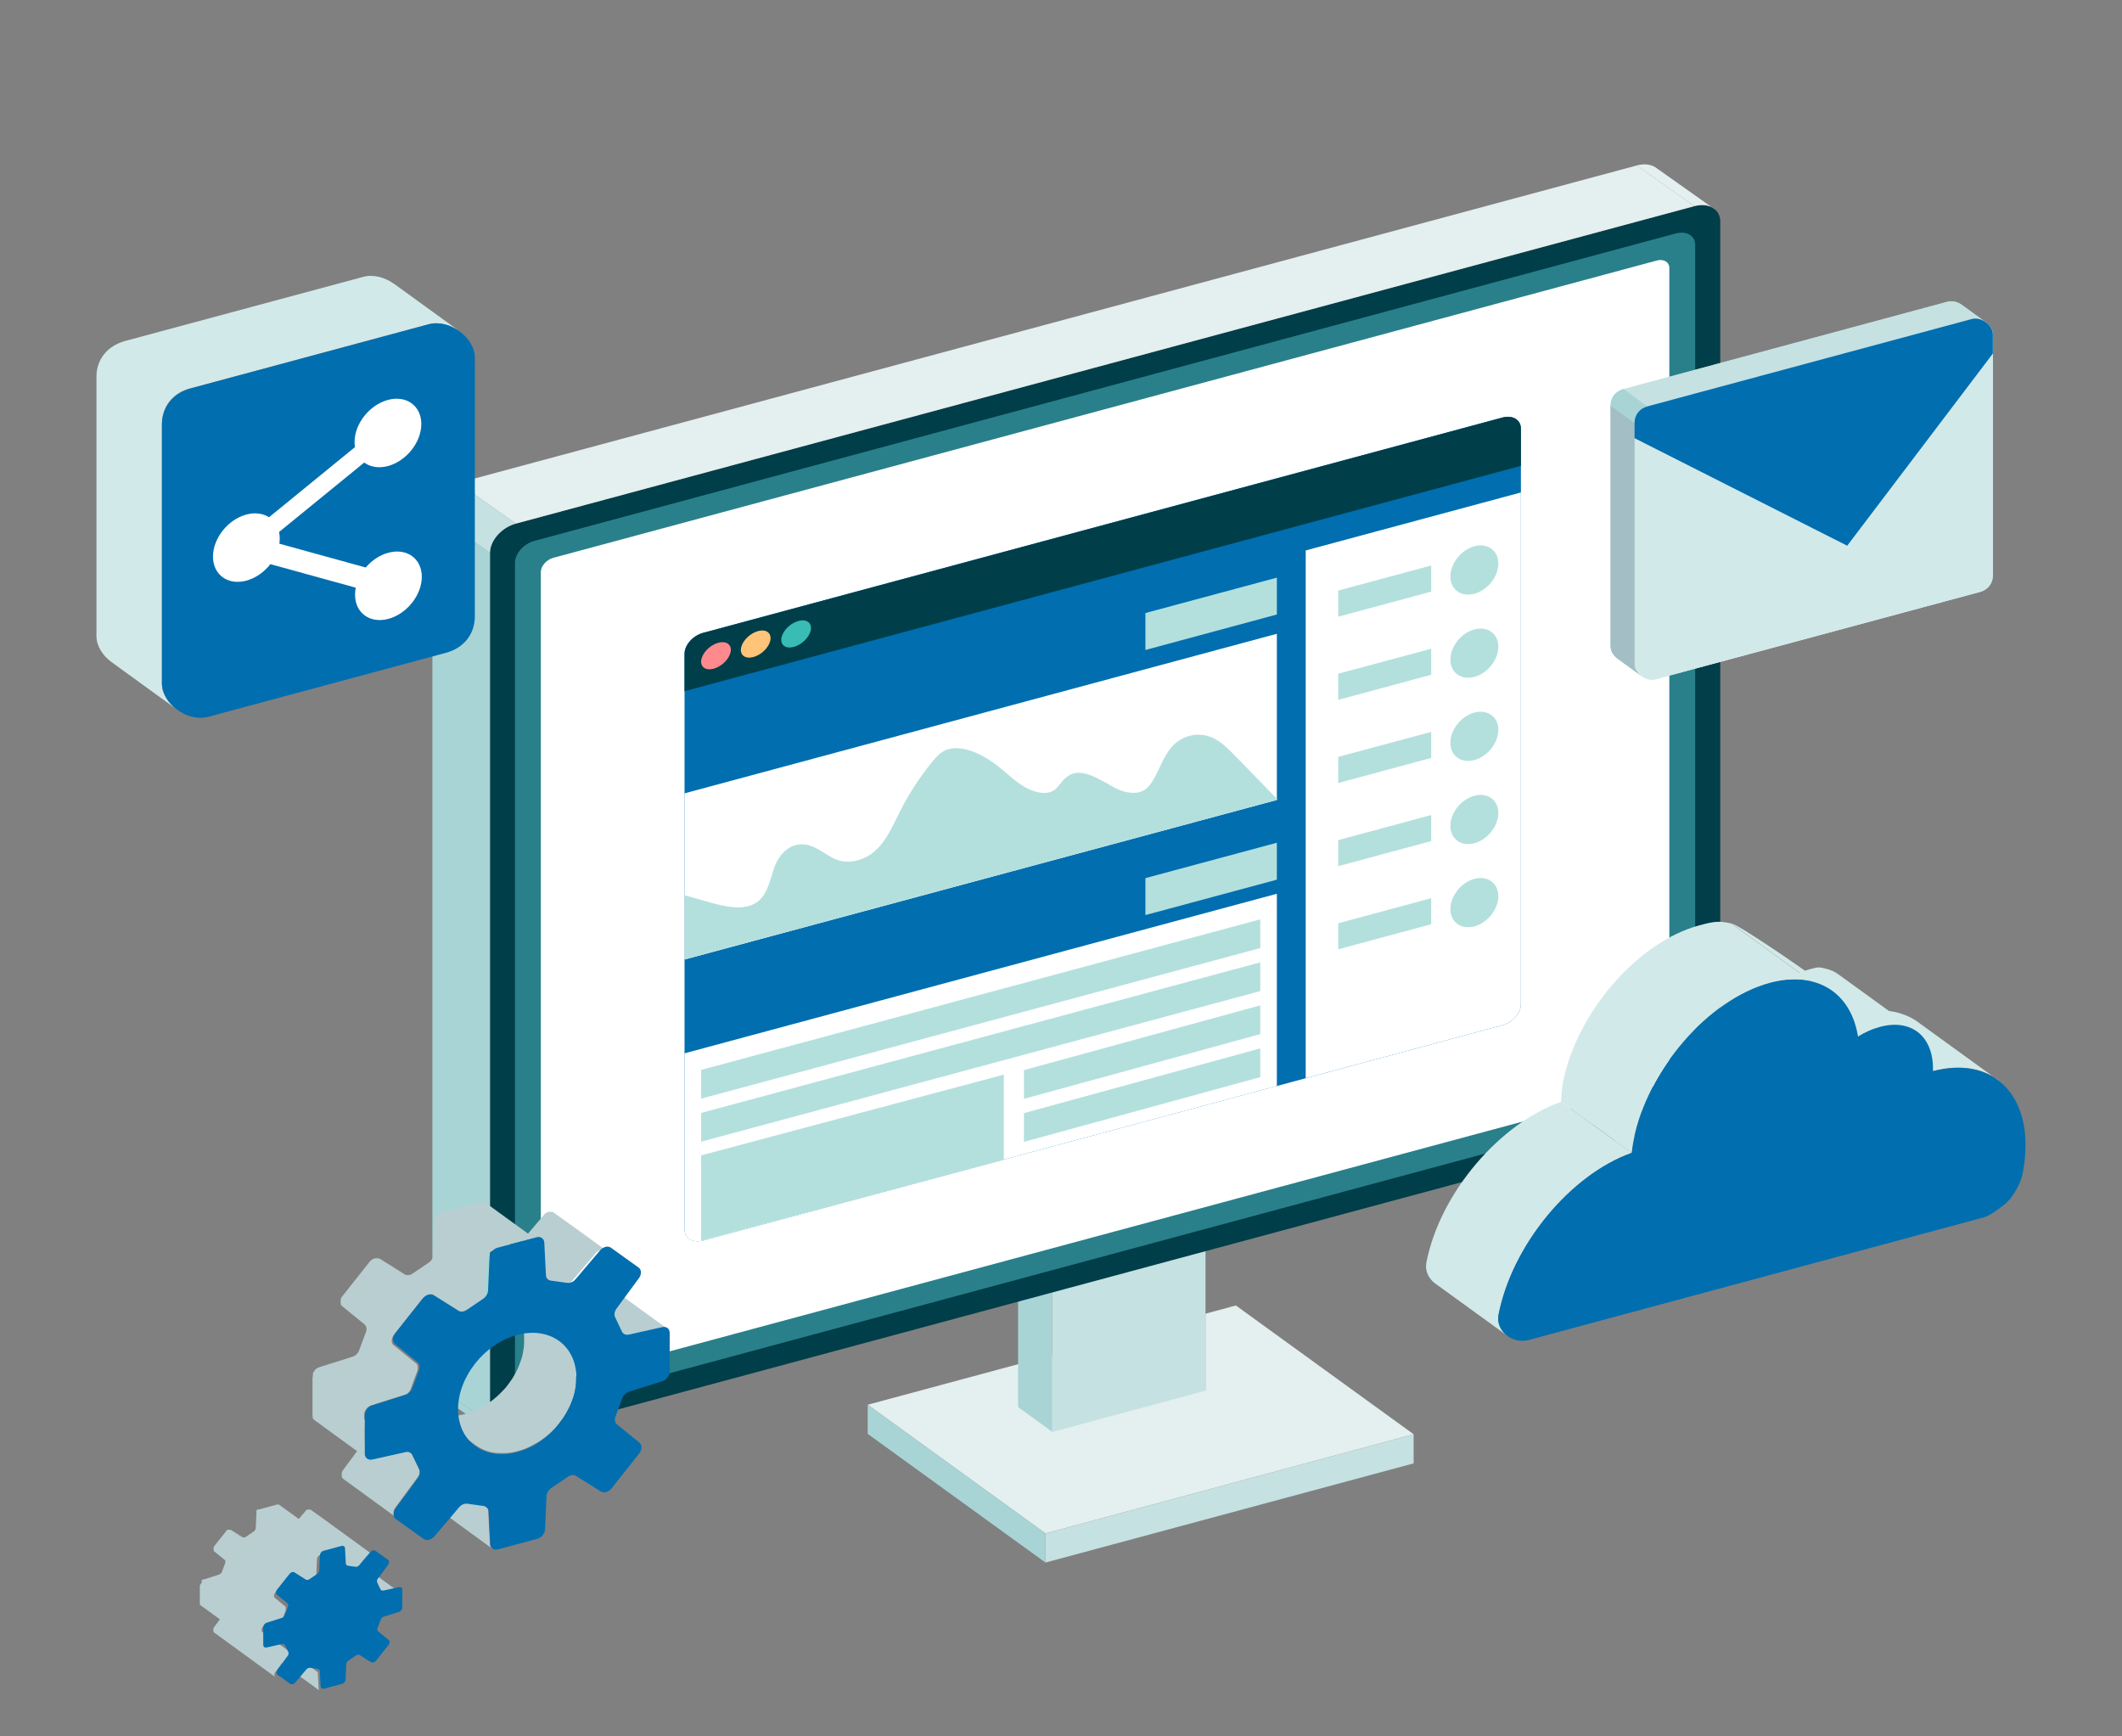 <?xml version="1.0" encoding="UTF-8"?><svg id="_レイヤー_1" xmlns="http://www.w3.org/2000/svg" width="220" height="180" viewBox="0 0 220 180"><rect x="0" y="0" width="220" height="180" fill="#808080" stroke="none"/><defs><style>.cls-1{fill:#003e49;}.cls-2{fill:#29808a;}.cls-3{fill:#ff8a8e;}.cls-4{fill:#d2e9e9;}.cls-5{fill:#a9d4d5;}.cls-6{isolation:isolate;}.cls-7{fill:#fff;}.cls-8{fill:#38bcb5;}.cls-9{fill:#006eaf;}.cls-10{fill:#e4efef;}.cls-11{fill:#a3bec5;}.cls-12{fill:#ffc477;}.cls-13{fill:#c5e1e2;}.cls-14{fill:#b9ced1;}.cls-15{fill:#b3e0dd;}</style></defs><polygon class="cls-10" points="146.56 148.68 128.13 135.33 89.96 145.62 108.39 158.96 146.56 148.68"/><polygon class="cls-5" points="108.39 161.98 89.96 148.64 89.96 145.62 108.39 158.96 108.39 161.98"/><polygon class="cls-13" points="108.39 161.98 146.56 151.7 146.56 148.68 108.39 158.96 108.39 161.98"/><polygon class="cls-5" points="105.55 122.18 105.55 145.86 109.1 148.44 109.1 124.75 105.55 122.18"/><polygon class="cls-8" points="121.42 117.9 121.42 141.59 124.98 144.16 124.98 120.48 121.42 117.9"/><polygon class="cls-10" points="124.98 120.48 121.42 117.9 105.55 122.18 109.1 124.75 124.98 120.48"/><polygon class="cls-13" points="109.1 148.44 124.98 144.16 124.98 120.48 109.1 124.75 109.1 148.44"/><path class="cls-1" d="M53.48,148.96l122.19-32.91c1.48-.4,2.68-1.76,2.68-3.03V22.96c0-1.27-1.2-1.98-2.68-1.59L53.48,54.28c-1.48.4-2.68,1.76-2.68,3.03v90.07c0,1.27,1.2,1.98,2.68,1.59Z"/><path class="cls-2" d="M55.4,146.13l118.34-31.87c1.11-.3,2.01-1.32,2.01-2.27V25.39c0-.96-.9-1.49-2.01-1.19l-118.34,31.87c-1.11.3-2.01,1.32-2.01,2.27v86.59c0,.96.9,1.49,2.01,1.19Z"/><path class="cls-7" d="M57.38,143.33l114.38-30.81c.72-.19,1.31-.86,1.31-1.48V27.78c0-.62-.59-.97-1.31-.77l-114.38,30.81c-.72.19-1.31.86-1.31,1.48v83.27c0,.62.59.97,1.31.77Z"/><polygon class="cls-5" points="50.8 57.31 44.83 53.09 44.83 143.33 50.8 147.55 50.8 57.31"/><path class="cls-13" d="M47.51,50.06c-1.48.4-2.68,1.76-2.68,3.03l5.97,4.22c0-1.27,1.2-2.63,2.68-3.03l-5.97-4.22Z"/><polygon class="cls-10" points="169.7 17.15 47.51 50.06 53.48 54.28 175.66 21.37 169.7 17.15"/><path class="cls-10" d="M177.76,21.67c-.49-.4-1.25-.53-2.1-.3l-5.97-4.22c.83-.22,1.57-.1,2.06.28l6,4.25Z"/><path class="cls-5" d="M50.8,147.55c.05.5.29.9.66,1.17l-.27-.19-5.58-3.78c-.49-.29-.79-.78-.79-1.42l5.98,4.22Z"/><path class="cls-9" d="M72.89,128.6l82.87-22.32c1.06-.29,1.92-1.26,1.92-2.17v-59.69c0-.91-.86-1.42-1.92-1.14l-82.87,22.32c-1.06.29-1.92,1.26-1.92,2.17v59.69c0,.91.86,1.42,1.92,1.14Z"/><polygon class="cls-7" points="132.38 82.93 70.97 99.47 70.97 82.24 132.38 65.7 132.38 82.93"/><polygon class="cls-15" points="132.38 63.7 118.75 67.38 118.75 63.55 132.38 59.88 132.38 63.7"/><polygon class="cls-15" points="132.38 91.19 118.75 94.86 118.75 91.03 132.38 87.36 132.38 91.19"/><path class="cls-7" d="M157.68,51.06v53.05c0,.91-.86,1.88-1.92,2.17l-20.39,5.49v-54.71l22.31-6.01Z"/><path class="cls-1" d="M70.97,67.78c0-.91.86-1.88,1.92-2.17l82.87-22.32c1.06-.29,1.92.22,1.92,1.14v3.86l-86.71,23.36v-3.86Z"/><path class="cls-7" d="M132.38,112.58l-59.49,16.02c-1.06.29-1.92-.22-1.92-1.14v-18.27l61.41-16.54v19.92Z"/><path class="cls-15" d="M152.85,56.63c-1.37.37-2.48,1.77-2.48,3.13,0,1.36,1.12,2.16,2.49,1.79,1.37-.37,2.48-1.77,2.48-3.13,0-1.36-1.12-2.16-2.49-1.79Z"/><polygon class="cls-15" points="148.38 61.33 138.74 63.93 138.74 61.22 148.38 58.62 148.38 61.33"/><path class="cls-15" d="M152.85,65.25c-1.37.37-2.48,1.77-2.48,3.13,0,1.36,1.12,2.16,2.49,1.79,1.37-.37,2.48-1.77,2.48-3.13,0-1.36-1.12-2.16-2.49-1.79Z"/><polygon class="cls-15" points="148.38 69.95 138.74 72.55 138.74 69.84 148.38 67.25 148.38 69.95"/><path class="cls-15" d="M152.85,73.87c-1.37.37-2.48,1.77-2.48,3.13,0,1.36,1.12,2.16,2.49,1.79,1.37-.37,2.48-1.77,2.48-3.13,0-1.36-1.12-2.16-2.49-1.79Z"/><polygon class="cls-15" points="148.38 78.57 138.74 81.17 138.74 78.46 148.38 75.87 148.38 78.57"/><path class="cls-15" d="M152.85,82.49c-1.37.37-2.48,1.77-2.48,3.13,0,1.36,1.12,2.16,2.49,1.79,1.37-.37,2.48-1.77,2.48-3.13,0-1.36-1.12-2.16-2.49-1.79Z"/><polygon class="cls-15" points="148.38 87.19 138.74 89.79 138.74 87.09 148.38 84.49 148.38 87.19"/><path class="cls-15" d="M152.85,91.11c-1.37.37-2.48,1.77-2.48,3.13,0,1.36,1.12,2.16,2.49,1.79,1.37-.37,2.48-1.77,2.48-3.13,0-1.36-1.12-2.16-2.49-1.79Z"/><polygon class="cls-15" points="148.38 95.81 138.74 98.41 138.74 95.71 148.38 93.11 148.38 95.81"/><path class="cls-15" d="M78.18,93.71c1.39-.74,1.61-2.43,2.12-3.85.51-1.41,1.84-2.78,3.68-2.2,1.03.32,1.89,1.18,2.92,1.51.59.19,1.18.18,1.72.08,2.55-.49,3.56-2.86,4.58-4.92.95-1.93,2.12-3.73,3.48-5.4.39-.47.81-.94,1.42-1.19,1.61-.64,3.91.49,5.55,1.83.84.68,1.62,1.44,2.55,1.99.94.55,2.1.85,2.88.47.48-.23.75-.69,1.08-1.08,1.39-1.64,3.16-.57,5.18.59.96.55,2.12.84,2.97.52.55-.21.91-.65,1.19-1.11.72-1.16,1.1-2.54,2.02-3.57.91-1.03,2.62-1.64,4.26-.87.85.4,1.54,1.09,2.19,1.76,1.48,1.52,2.96,3.04,4.44,4.56v.08l-61.41,16.54v-6.63c2.55.62,5.34,1.87,7.21.87Z"/><polygon class="cls-15" points="130.66 98.28 72.69 113.89 72.69 110.91 130.66 95.3 130.66 98.28"/><polygon class="cls-15" points="130.66 102.74 72.69 118.35 72.69 115.37 130.66 99.76 130.66 102.74"/><polygon class="cls-15" points="130.66 107.2 106.16 113.91 106.16 110.93 130.66 104.22 130.66 107.2"/><polygon class="cls-15" points="104.07 120.24 72.69 128.61 72.69 119.77 104.07 111.4 104.07 120.24"/><polygon class="cls-15" points="130.66 111.66 106.16 118.37 106.16 115.39 130.66 108.68 130.66 111.66"/><path class="cls-3" d="M72.69,68.59c0,.7.69.99,1.54.65.85-.34,1.54-1.18,1.54-1.88s-.69-.99-1.54-.65c-.85.34-1.54,1.18-1.54,1.88Z"/><path class="cls-12" d="M76.81,67.38c0,.7.69.99,1.54.65.85-.34,1.54-1.18,1.54-1.88s-.69-.99-1.54-.65c-.85.34-1.54,1.18-1.54,1.88Z"/><path class="cls-8" d="M81,66.33c0,.7.69.99,1.54.65.85-.34,1.54-1.18,1.54-1.88s-.69-.99-1.54-.65c-.85.34-1.54,1.18-1.54,1.88Z"/><path class="cls-4" d="M40.84,29.42c-.93-.67-2.12-1-3.18-.72l-24.66,6.64c-1.85.5-3,1.89-3,3.73h0v26.85c0,1.07.67,2.08,1.61,2.75l6.79,4.92c-.94-.67-1.62-1.69-1.62-2.76v-26.85c0-1.84,1.14-3.28,3-3.73l24.66-6.64c1.06-.29,2.26.05,3.19.72l-6.79-4.92Z"/><path class="cls-9" d="M19.78,40.26l24.66-6.64c2.13-.57,4.79,1.35,4.79,3.47v26.8c0,1.84-1.14,3.28-2.99,3.78l-24.66,6.64c-2.13.57-4.79-1.35-4.79-3.47v-26.8c0-1.84,1.14-3.28,2.99-3.78Z"/><path class="cls-7" d="M40.21,41.46c1.91-.52,3.47.6,3.47,2.49,0,1.89-1.54,3.84-3.45,4.36-.97.26-1.84.1-2.47-.36l-8.83,7.2c.05.21.07.44.07.68,0,.18-.01.35-.04.53l8.96,2.47c.61-.72,1.43-1.29,2.34-1.53,1.91-.52,3.47.6,3.47,2.49,0,1.89-1.54,3.84-3.45,4.36-1.91.52-3.47-.6-3.47-2.49,0-.25.03-.49.07-.74l-8.85-2.44c-.63.81-1.5,1.44-2.48,1.71-1.91.52-3.47-.6-3.47-2.49,0-1.89,1.54-3.84,3.45-4.36.91-.24,1.74-.12,2.36.28l8.91-7.27c-.03-.17-.04-.35-.04-.53,0-1.89,1.54-3.84,3.45-4.36Z"/><g class="cls-6"><path class="cls-14" d="M20.92,164.05s0-.01,0-.02c0,0,0-.01,0-.02,0,0,0-.01,0-.02,0,0,0,0,0-.01,0,0,0,0,0,0,0,0,0,0,0,0,0,0,0-.01,0-.02,0,0,0-.01,0-.02,0,0,0-.01,0-.02,0,0,0-.01,0-.02,0,0,0,0,0,0,0,0,0,0,0,0,0,0,0,0,0,0,0,0,0-.01,0-.02,0,0,0,0,0-.01,0,0,0,0,0-.01,0,0,0,0,0-.01,0,0,0,0,0,0,0,0,0,0,0,0,0,0,0,0,0,0,0,0,0,0,0-.01,0,0,0,0,0-.01,0,0,0-.01.01-.02,0,0,0,0,0,0,0,0,0,0,0,0,0,0,0,0,0-.01,0-.01.02-.02.03-.03,0,0,0,0,0,0,0,0,0,0,0,0,0,0,0,0,0,0,0,0,.01,0,.02-.01,0,0,0,0,.01-.01,0,0,0,0,.01-.01,0,0,0,0,0,0,0,0,0,0,0,0,0,0,0,0,0,0,0,0,0,0,.01-.01,0,0,.01,0,.02,0s.01,0,.02,0c0,0,0,0,.01,0,0,0,0,0,0,0,0,0,0,0,0,0,0,0,.01,0,.02,0,0,0,.01,0,.02,0,0,0,.01,0,.02,0,0,0,.01,0,.02,0,0,0,0,0,0,0l1.57-.5s.07-.03.1-.05c0,0,0,0,0,0,.03-.02.06-.04.09-.07,0,0,0,0,0,0,.03-.03.05-.06.07-.09,0,0,0,0,0,0,.02-.03.04-.07.05-.1l.32-.86s.02-.07.03-.11c0,0,0,0,0,0,0-.04,0-.07,0-.1,0,0,0,0,0,0,0-.03-.02-.06-.03-.09,0,0,0,0,0,0-.02-.03-.03-.05-.06-.07l-1.07-.87s-.03-.03-.05-.05c0,0,0,0,0,0,0,0,0-.02-.01-.02,0,0,0-.01,0-.02,0,0,0,0,0,0,0,0,0,0,0,0,0,0,0-.01,0-.02,0,0,0-.01,0-.02,0,0,0-.01,0-.02,0,0,0,0,0,0,0,0,0,0,0,0,0,0,0,0,0-.01,0,0,0-.01,0-.02,0,0,0-.01,0-.02,0,0,0-.01,0-.02,0,0,0,0,0,0h0s0,0,0,0c0,0,0-.01,0-.02,0,0,0-.01,0-.02,0,0,0-.01,0-.02s0-.01,0-.02c0,0,0,0,0,0h0s0,0,0-.01c0,0,0-.01,0-.02,0,0,0-.01,0-.02,0,0,0-.01,0-.02,0,0,0,0,0-.01,0,0,0,0,0,0,0,0,0,0,0,0,0,0,0-.01,0-.02,0,0,0,0,0-.01,0,0,0,0,0-.01,0,0,0,0,0-.01,0,0,0,0,0,0h0s0,0,0,0c0,0,0,0,0-.01,0,0,0,0,0-.01,0,0,0-.01.01-.02,0,0,0-.01.01-.02l1.31-1.65s0,0,0,0c.01-.01.02-.03.03-.04,0,0,.01-.01.02-.02,0,0,0,0,0,0h0s0,0,.01-.01c0,0,0,0,.01-.01,0,0,0,0,.01-.01,0,0,0,0,.01-.01,0,0,0,0,0,0,0,0,0,0,0,0,0,0,0,0,0,0,0,0,.01,0,.02,0,0,0,.01,0,.02,0s.01,0,.02,0c0,0,0,0,.01,0,0,0,0,0,0,0,0,0,0,0,0,0,0,0,.01,0,.02,0,0,0,.01,0,.02,0,0,0,.01,0,.02,0,0,0,.01,0,.02,0,0,0,0,0,0,0,0,0,0,0,.01,0,0,0,.01,0,.02,0,0,0,0,0,.01,0,0,0,0,0,.01,0,0,0,0,0,0,0,0,0,0,0,0,0,0,0,0,0,0,0,0,0,0,0,.01,0,0,0,.01,0,.02,0,0,0,.01,0,.02,0,0,0,0,0,.01,0,0,0,0,0,0,0,0,0,0,0,0,0,0,0,.01,0,.02,0,0,0,.01,0,.02,0,0,0,.01,0,.02,0,0,0,0,0,0,0,0,0,0,0,0,0,0,0,0,0,.01,0,0,0,.02,0,.03.01,0,0,.01,0,.02.01l1.17.74s.03.02.05.03c0,0,0,0,0,0,.02,0,.04.01.06.01h0s.04,0,.07,0c0,0,0,0,0,0,.02,0,.04,0,.07-.01.02,0,.05-.02.07-.03,0,0,0,0,0,0,.02-.01.05-.02.07-.04l.78-.53s.06-.05.09-.08c0,0,0,0,0,0,.03-.03.05-.06.07-.09,0,0,0,0,0,0,.02-.03.04-.07.05-.1,0,0,0,0,0,0,.01-.04.02-.07.02-.11l.07-1.58s0,0,0-.01c0,0,0-.01,0-.02,0,0,0-.01,0-.02,0,0,0-.01,0-.02,0,0,0-.01,0-.02,0,0,0,0,0,0,0,0,0,0,0,0,0,0,0-.01,0-.02,0,0,0-.01,0-.02,0,0,0-.01,0-.02s0-.01,0-.02c0,0,0,0,0,0,0,0,0,0,0,0,0,0,0,0,0,0,0,0,0,0,0-.01,0,0,0,0,0-.01,0,0,0,0,0-.01,0,0,0,0,0-.01,0,0,0,0,0,0,0,0,0,0,0,0,0,0,0,0,0,0,0,0,0,0,0-.01,0,0,0-.01.01-.02,0,0,.01-.02.02-.02,0,0,0,0,0,0,0,0,0,0,0,0,0,0,.02-.02.02-.03,0,0,.01-.02.02-.02,0,0,0,0,0,0,0,0,0,0,0,0,0,0,0,0,.01,0,0,0,0,0,.01-.01s0,0,.01-.01c0,0,0,0,.01-.01,0,0,0,0,0,0,0,0,0,0,0,0,0,0,0,0,0,0,0,0,.01,0,.02,0,0,0,.01,0,.02,0,0,0,.01,0,.02,0,0,0,0,0,.01,0,0,0,0,0,0,0,0,0,0,0,0,0,0,0,.01,0,.02,0,0,0,.01,0,.02,0,0,0,.01,0,.02,0,0,0,.01,0,.02,0,0,0,0,0,0,0l1.85-.5s0,0,.01,0c0,0,.01,0,.02,0,0,0,.01,0,.02,0,0,0,0,0,.01,0,0,0,.01,0,.02,0,0,0,0,0,0,0,0,0,0,0,0,0,0,0,0,0,.01,0,0,0,.01,0,.02,0,0,0,.01,0,.02,0,0,0,.01,0,.02,0,0,0,0,0,.01,0,0,0,0,0,0,0,0,0,0,0,0,0,0,0,.01,0,.02,0,0,0,.01,0,.02,0,0,0,.01,0,.02,0,0,0,0,0,0,0,0,0,0,0,0,0,0,0,.02,0,.02.01.01,0,.02.01.03.02t0,0l2.01,1.46.75-.88s.01-.02.02-.02c0,0,.01-.01.02-.02,0,0,0,0,.01-.01,0,0,0,0,0,0,0,0,0,0,0,0,0,0,0,0,.01-.01,0,0,0,0,.01-.01,0,0,0,0,.01-.01,0,0,.01,0,.02-.01,0,0,0,0,0,0,0,0,0,0,0,0,0,0,0,0,.01,0,0,0,.01,0,.02,0,0,0,.01,0,.02,0,0,0,.01,0,.02,0h0s0,0,0,0c0,0,.01,0,.02,0,0,0,.01,0,.02,0,0,0,.01,0,.02,0,0,0,.01,0,.02,0,0,0,0,0,0,0,0,0,0,0,.01,0,0,0,.01,0,.02,0,0,0,.01,0,.02,0s0,0,.01,0c0,0,0,0,.01,0,0,0,0,0,0,0,0,0,0,0,0,0,0,0,.01,0,.02,0,0,0,.01,0,.02,0,0,0,.01,0,.02,0,0,0,.01,0,.02,0,0,0,0,0,0,0,0,0,0,0,0,0,0,0,0,0,0,0,0,0,.01,0,.02,0,0,0,.01,0,.02,0,0,0,.01,0,.02,0,0,0,0,0,0,0,0,0,0,0,0,0,0,0,.02,0,.03.01,0,0,.02.01.03.02l1.31.94,6.35,4.62-1.31-.94s-.04-.02-.06-.03c0,0,0,0,0,0-.02,0-.04-.01-.06-.02,0,0,0,0,0,0-.02,0-.04,0-.07,0,0,0,0,0,0,0-.02,0-.05,0-.07.01-.02,0-.04.01-.07.02,0,0,0,0,0,0-.02,0-.04.02-.06.04,0,0,0,0,0,0-.02.01-.04.03-.06.05,0,0,0,0,0,0-.02.02-.04.04-.06.06l-.72.84,3.91,2.84s-.03-.02-.05-.03c0,0,0,0,0,0-.02,0-.04-.01-.06-.02,0,0,0,0,0,0-.02,0-.04,0-.07,0,0,0,0,0,0,0-.02,0-.05,0-.07,0l-1.58.35s0,0-.01,0c0,0,0,0-.01,0,0,0,0,0-.01,0,0,0,0,0-.01,0,0,0,0,0-.01,0,0,0,0,0,0,0,0,0,0,0,0,0,0,0,0,0-.01,0,0,0-.01,0-.02,0,0,0-.01,0-.02,0,0,0-.01,0-.02,0,0,0,0,0,0,0h0s-.01,0-.02,0c0,0-.01,0-.02,0,0,0-.01,0-.02,0,0,0,0,0,0,0,0,0,0,0,0,0,0,0-.01,0-.02,0-.01,0-.02-.01-.03-.02l-3.47-2.52s-.01,0-.02,0c0,0-.01,0-.02,0,0,0-.01,0-.02,0,0,0,0,0,0,0s0,0,0,0c0,0-.02,0-.03-.01-.01,0-.02-.01-.03-.02l-2.16-1.57-.25.07s-.05.02-.07.03c0,0,0,0,0,0-.02.01-.04.02-.07.04,0,0,0,0,0,0-.02.01-.04.03-.06.05,0,0,0,0,0,0-.02.02-.03.03-.05.05,0,0,0,0,0,0-.02.02-.03.04-.04.06,0,0,0,0,0,0-.01.02-.02.04-.03.07,0,0,0,0,0,0,0,.02-.02.05-.02.07,0,0,0,0,0,0,0,.02,0,.05-.01.07l-.07,1.58s0,0,0,.01c0,0,0,.01,0,.02,0,0,0,.01,0,.02,0,0,0,.01,0,.02,0,0,0,.01,0,.02,0,0,0,.01,0,.02,0,0,0,.01,0,.02,0,0,0,0,0,0h0s0,.01,0,.02c0,0,0,.01,0,.02,0,0,0,.01,0,.02,0,0,0,0,0,.01,0,0,0,0,0,.01,0,0,0,0,0,.01,0,0,0,0,0,.01,0,0,0,0,0,0,0,0,0,0,0,0,0,0,0,0,0,.01,0,0,0,0,0,.01,0,0,0,.01-.01.02,0,0-.01.02-.02.02,0,0-.02.02-.02.03,0,0,0,0,0,0,0,0,0,0,0,0,0,0-.01.01-.02.02,0,0-.01,0-.02.01,0,0,0,0-.01.01,0,0,0,0-.01.01,0,0,0,0-.01.01,0,0,0,0,0,0l-.78.53s0,0-.01,0c0,0-.01,0-.02,0,0,0-.01,0-.02,0,0,0-.01,0-.02,0,0,0,0,0-.01,0,0,0,0,0,0,0,0,0,0,0,0,0,0,0-.01,0-.02,0,0,0-.01,0-.02,0,0,0-.01,0-.02,0,0,0-.01,0-.02,0,0,0,0,0,0,0,0,0,0,0-.01,0,0,0,0,0-.01,0,0,0,0,0-.01,0,0,0,0,0-.01,0,0,0,0,0-.01,0,0,0,0,0,0,0,0,0,0,0,0,0,0,0-.01,0-.02,0,0,0-.01,0-.02,0,0,0-.01,0-.02,0,0,0-.01,0-.02,0,0,0,0,0,0,0h0s-.01,0-.02,0c0,0-.01,0-.02,0,0,0-.01,0-.02,0,0,0,0,0,0,0,0,0,0,0,0,0,0,0,0,0-.01,0,0,0-.02,0-.03-.01,0,0-.01,0-.02-.01l-1.17-.74s-.04-.02-.05-.03c0,0,0,0,0,0-.02,0-.04-.01-.06-.01,0,0,0,0,0,0-.02,0-.04,0-.06,0h0s-.04,0-.07.01c-.02,0-.05.01-.07.03h0s-.05.02-.07.04c0,0,0,0,0,0-.02.01-.04.03-.06.05,0,0,0,0,0,0-.02.02-.04.04-.06.06l-1.31,1.65s-.03.04-.05.07c0,0,0,0,0,0-.01.02-.02.05-.03.07,0,0,0,0,0,0,0,.02-.02.05-.02.07,0,0,0,0,0,0,0,.02,0,.05,0,.07,0,0,0,0,0,0,0,.02,0,.04,0,.07,0,0,0,0,0,0,0,.02,0,.04.02.06,0,0,0,0,0,0,0,.02.02.03.03.04.01.02.03.04.05.05l1.07.87s.04.04.05.06c0,0,0,0,0,0,0,0,0,0,0,0,0,0,0,0,0,.01,0,0,0,.01,0,.02,0,0,0,.01,0,.02,0,0,0,.01,0,.02,0,0,0,.01,0,.02,0,0,0,0,0,0,0,0,0,0,0,0,0,0,0,0,0,.01,0,0,0,.01,0,.02,0,0,0,.01,0,.02,0,0,0,.01,0,.02,0,0,0,0,0,.02,0,0,0,.01,0,.02,0,0,0,0,0,.01,0,0,0,0,0,0,0,0,0,0,0,0,0,0,0,.01,0,.02,0,0,0,.01,0,.02,0,0,0,.01,0,.02,0,0,0,.01,0,.02,0,0,0,.01,0,.02s0,.01,0,.02c0,0,0,0,0,.01l-.32.86s0,0,0,0c0,0,0,.01,0,.02s0,0,0,.01c0,0,0,0,0,.01,0,0,0,0,0,.01,0,0,0,0,0,.01,0,0,0,0,0,.01,0,0,0,0,0,.01,0,0,0,0,0,0,0,0,0,0,0,0,0,0,0,.01-.01.02,0,0-.01.01-.02.02-.01.01-.02.03-.03.04,0,0,0,0-.01.01,0,0,0,0,0,0,0,0,0,0,0,0,0,0-.01,0-.02.01,0,0,0,0-.01.01,0,0,0,0-.01.01,0,0,0,0-.01.01,0,0,0,0-.02.01,0,0,0,0-.01,0,0,0,0,0,0,0,0,0,0,0,0,0,0,0-.01,0-.02,0,0,0-.01,0-.02,0,0,0-.01,0-.02,0,0,0-.01,0-.02,0,0,0-.01,0-.02,0,0,0-.01,0-.02,0,0,0,0,0,0,0l-1.57.5s-.05.02-.07.03c0,0,0,0,0,0-.02.01-.04.03-.07.04,0,0,0,0,0,0-.02.01-.04.03-.06.05,0,0,0,0,0,0-.02.02-.03.04-.05.05,0,0,0,0,0,0-.02.02-.03.04-.04.06,0,0,0,0,0,0-.01.02-.02.05-.03.07,0,0,0,0,0,0,0,.02-.02.05-.02.07,0,0,0,0,0,0,0,.02,0,.05,0,.07v.17s5.76,4.19,5.76,4.19c.02.02.04.04.06.06,0,0,0,0,0,0,0,0,0,.01.01.02,0,0,0,0,0,0,0,0,0,0,0,0,0,0,0,.01,0,.02,0,0,0,.01,0,.02,0,0,0,0,0,.01,0,0,0,0,0,0,0,0,0,0,0,0,0,0,0,.01,0,.02,0,0,0,.01,0,.02,0,0,0,.01,0,.02,0,0,0,0,0,.01l.08,1.54s0,.04,0,.07c0,0,0,0,0,0,0,.02.01.04.02.06,0,0,0,0,0,0,0,0,.01.02.02.03.02.02.03.04.06.06,0,0,0,0,0,0h0s0,0,0,0l-3.91-2.84-.69.94s-.03.05-.04.07c0,0,0,0,0,0-.01.02-.02.05-.03.07,0,0,0,0,0,0,0,.02-.01.05-.02.07,0,0,0,0,0,0,0,.02,0,.05,0,.07,0,0,0,0,0,0,0,.02,0,.04,0,.06,0,0,0,0,0,0,0,.02.01.04.02.06,0,0,0,0,0,0,0,.01.01.02.02.03.02.02.03.04.06.06,0,0,0,0,0,0h0s0,0,0,0l-6.35-4.62s-.04-.04-.06-.06c0,0,0,0,0,0,0,0,0-.02-.01-.03,0,0,0,0,0,0,0,0,0,0,0,0,0,0,0-.01,0-.02,0,0,0-.01,0-.02,0,0,0-.01,0-.02,0,0,0,0,0,0,0,0,0,0,0,0,0,0,0,0,0,0,0,0,0-.01,0-.02,0,0,0-.01,0-.02,0,0,0-.01,0-.02,0,0,0,0,0,0,0,0,0,0,0,0,0,0,0,0,0,0,0,0,0-.01,0-.02,0,0,0-.01,0-.02,0,0,0-.01,0-.02,0,0,0-.01,0-.02,0,0,0,0,0,0,0,0,0,0,0,0,0,0,0,0,0-.01,0,0,0-.01,0-.02,0,0,0-.01,0-.02,0,0,0-.01,0-.02,0,0,0,0,0,0,0,0,0,0,0,0,0,0,0,0,0,0,0,0,0-.01,0-.02,0,0,0-.01,0-.02,0,0,0,0,0-.01,0,0,0,0,0-.01,0,0,0,0,0,0,0,0,0,0,0,0,0,0,0,0,0,0,0,0,0,0,0-.01,0,0,0,0,0-.01,0,0,0,0,0-.01,0,0,0-.01.01-.02,0,0,0,0,0,0l.66-.9-2.01-1.46s-.04-.04-.06-.06c0,0,0,0,0,0,0,0,0-.02-.01-.03,0,0,0,0,0,0,0,0,0,0,0,0,0,0,0-.01,0-.02,0,0,0-.01,0-.02,0,0,0-.01,0-.02,0,0,0,0,0,0,0,0,0,0,0,0,0,0,0,0,0,0,0,0,0-.01,0-.02,0,0,0-.01,0-.02,0,0,0-.01,0-.02,0,0,0-.01,0-.02h0s0-1.83,0-1.83c0,0,0,0,0-.01Z"/><path class="cls-9" d="M33.54,160.76c-.2.05-.36.25-.37.45l-.07,1.58c0,.14-.09.29-.23.38l-.78.53s-.09.05-.14.07c-.09.02-.18.02-.25-.03l-1.17-.74c-.07-.05-.16-.05-.25-.03-.1.03-.19.09-.26.18l-1.31,1.65c-.14.18-.14.4,0,.51l1.07.87c.1.08.13.22.07.37l-.32.86c-.05.15-.18.27-.32.31l-1.57.5c-.2.06-.35.27-.35.46v1.83c0,.2.16.32.36.27l1.58-.35c.14-.03.27.02.33.14l.33.68c.06.12.03.28-.07.41l-1.06,1.44c-.13.18-.13.4.01.51l1.32.94c.07.05.17.06.26.04.09-.02.18-.08.25-.16l1.16-1.37c.07-.08.16-.14.25-.16.05-.01.1-.02.14-.01l.78.11c.13.02.22.12.23.26l.08,1.54c0,.19.17.3.37.25l1.85-.5c.2-.05.36-.25.37-.45l.07-1.58c0-.14.09-.29.23-.38l.78-.53s.09-.05.14-.07c.09-.02.18-.02.25.03l1.17.74c.07.04.16.05.25.03.1-.03.19-.09.26-.18l1.31-1.65c.14-.18.14-.4,0-.51l-1.07-.87c-.1-.08-.13-.22-.07-.37l.32-.86c.05-.15.18-.27.32-.31l1.57-.5c.2-.06.35-.27.35-.46v-1.83c0-.2-.16-.32-.36-.27l-1.58.35c-.14.03-.27-.02-.33-.14l-.33-.69c-.06-.12-.03-.28.07-.41l1.06-1.44c.13-.18.13-.4-.01-.5l-1.31-.94c-.07-.05-.17-.06-.26-.04-.09.02-.18.08-.25.16l-1.16,1.37c-.07.08-.16.14-.25.16-.05.01-.1.02-.14.01l-.78-.11c-.13-.02-.22-.12-.23-.26l-.08-1.54c0-.19-.17-.3-.37-.25l-1.85.5Z"/></g><path class="cls-14" d="M45.18,152.51s0,0,0,0c-.02-.03-.03-.06-.05-.08,0,0-.01-.02-.02-.03-.03-.03-.05-.06-.09-.08l5.41,3.94s.06.05.09.08c0,0,.01.02.02.03.01.01.02.03.03.04,0,.01.02.03.02.04,0,0,0,0,0,0,0,0,0,0,0,0,0,.01.01.03.02.05,0,.01.01.03.01.04,0,0,0,.02,0,.03,0,0,0,0,0,0,0,0,0,0,0,0,0,.01,0,.02,0,.04,0,.01,0,.02,0,.04,0,.01,0,.02,0,.03,0,.01,0,.02,0,.03l.17,3.37c0,.05,0,.1.02.14,0,0,0,0,0,0,.01.04.03.08.05.12,0,0,0,0,0,0,.02.03.03.06.05.08,0,0,.01.02.02.03.03.03.05.06.09.08h0s0,0,0,0l-5.41-3.94s-.06-.05-.09-.08c0,0-.01-.02-.02-.03-.01-.01-.02-.03-.03-.04,0-.01-.01-.03-.02-.04,0,0,0,0,0,0,0,0,0,0,0,0,0-.01-.01-.03-.02-.05,0-.01-.01-.03-.01-.04,0,0,0-.02,0-.03,0,0,0,0,0,0,0,0,0,0,0,0,0-.01,0-.02,0-.04,0-.01,0-.02,0-.04,0-.01,0-.02,0-.03,0-.01,0-.02,0-.03l-.17-3.37s0-.1-.02-.14c0,0,0,0,0,0-.01-.04-.03-.08-.05-.12Z"/><path class="cls-14" d="M59.23,134.34s.04.03.06.04c.01,0,.02.01.03.02,0,0,.02,0,.02.01.02,0,.04.01.06.02,0,0,0,0,.01,0,.02,0,.04,0,.06.01,0,0,0,0,0,0,.02,0,.04,0,.07,0,0,0,0,0,0,0,.02,0,.05,0,.07,0,0,0,0,0,0,0,.02,0,.05,0,.07,0,0,0,0,0,0,0,.02,0,.05,0,.07-.01l3.45-.77s.02,0,.02,0c.01,0,.02,0,.03,0,0,0,.01,0,.02,0,0,0,0,0,0,0,0,0,0,0,0,0,.01,0,.02,0,.03,0,.01,0,.02,0,.03,0,.01,0,.02,0,.03,0,.01,0,.02,0,.03,0,0,0,0,0,0,0,0,0,0,0,0,0,0,0,.02,0,.02,0,.01,0,.02,0,.04,0,0,0,0,0,0,0,0,0,0,0,0,0,0,0,.02,0,.03,0,0,0,.02,0,.03,0,0,0,0,0,0,0,0,0,0,0,0,0,.02,0,.03.01.05.02,0,0,0,0,0,0,0,0,.02,0,.03.01,0,0,.02,0,.03.01,0,0,0,0,0,0,.02.01.04.02.06.04,0,0,0,0,0,0l5.41,3.94s-.04-.03-.06-.04c-.01,0-.02-.01-.03-.02,0,0-.02,0-.03-.01-.02,0-.04-.01-.06-.02,0,0,0,0,0,0-.02,0-.04,0-.06-.01,0,0,0,0,0,0-.02,0-.04,0-.06,0,0,0,0,0,0,0-.05,0-.09,0-.14,0,0,0,0,0,0,0-.02,0-.05,0-.07.01l-3.45.77s-.02,0-.02,0c-.01,0-.02,0-.03,0,0,0-.01,0-.02,0,0,0,0,0,0,0,0,0,0,0,0,0-.01,0-.02,0-.03,0-.01,0-.02,0-.03,0,0,0,0,0,0,0,0,0,0,0,0,0-.01,0-.02,0-.03,0-.01,0-.02,0-.03,0,0,0,0,0,0,0,0,0,0,0,0,0,0,0-.02,0-.03,0-.01,0-.02,0-.04,0,0,0,0,0,0,0,0,0,0,0,0,0-.01,0-.02,0-.03,0,0,0-.02,0-.03,0,0,0,0,0-.01,0,0,0,0,0,0,0-.02,0-.03-.01-.05-.02,0,0,0,0,0,0,0,0-.02,0-.02-.01,0,0-.02,0-.03-.01,0,0,0,0,0,0-.02-.01-.04-.02-.06-.04l-5.41-3.94Z"/><path class="cls-14" d="M44.17,146.16c.05.03.11.06.16.09.04.02.09.05.14.07.03.01.05.03.08.04.06.03.12.05.17.08.02,0,.04.02.06.02.07.03.15.06.22.08.02,0,.04.01.06.02.05.01.09.03.14.04.06.02.13.04.19.05.04,0,.07.02.11.03.05.01.1.02.16.03.04,0,.08.02.13.02.04,0,.09.01.13.02.05,0,.1.01.15.02.04,0,.08,0,.12.01.05,0,.1,0,.16.01.04,0,.07,0,.11,0,.06,0,.11,0,.17,0,.04,0,.07,0,.11,0,.06,0,.12,0,.19,0,.03,0,.06,0,.09,0,.09,0,.18-.01.28-.03,0,0,0,0,0,0,0,0,0,0,0,0,.09-.01.19-.02.28-.04.03,0,.06-.01.09-.02.07-.01.13-.02.2-.04.03,0,.07-.01.1-.02.09-.02.18-.04.27-.07.1-.03.2-.06.3-.09,0,0,.01,0,.02,0,.1-.03.19-.06.29-.1.03-.01.07-.03.1-.04.06-.02.13-.05.19-.07.04-.02.08-.03.12-.05.06-.02.11-.05.17-.08.04-.02.08-.04.12-.06.05-.03.11-.05.16-.08.04-.02.08-.04.13-.07.05-.03.1-.06.16-.09.04-.02.08-.05.13-.07.05-.03.1-.06.16-.09.04-.02.08-.05.12-.07.05-.03.11-.07.16-.11.04-.02.07-.05.11-.07.06-.04.12-.09.18-.13.02-.02.05-.04.07-.05.08-.06.17-.13.25-.2.01,0,.02-.02.04-.03.07-.06.14-.12.21-.18.09-.08.17-.15.26-.23,0,0,0,0,0,0,.12-.11.23-.23.35-.35.03-.03.05-.06.08-.08.04-.04.08-.09.12-.13.04-.04.07-.08.11-.12.04-.05.08-.09.12-.14.03-.04.06-.08.09-.11.09-.11.18-.23.26-.35.03-.04.06-.09.09-.13.03-.05.06-.09.1-.14.04-.06.09-.13.13-.19.01-.02.03-.04.04-.07.05-.09.1-.17.15-.26.01-.02.03-.05.04-.07.04-.06.07-.13.11-.2.02-.03.03-.06.05-.09.03-.06.06-.13.09-.19.01-.03.03-.05.04-.08.04-.08.08-.17.11-.25,0,0,0-.02.01-.03.04-.09.08-.19.11-.28.01-.03.02-.06.03-.09.02-.06.05-.13.07-.19.01-.04.02-.07.04-.11.02-.06.04-.12.06-.18.01-.04.02-.07.03-.11.02-.06.03-.13.05-.19,0-.03.02-.07.02-.1.02-.08.04-.17.05-.25,0-.01,0-.03,0-.04.02-.1.03-.19.05-.29,0-.03,0-.05.01-.08,0-.07.02-.14.03-.21,0-.03,0-.07,0-.1,0-.07.01-.13.01-.2,0-.03,0-.06,0-.1,0-.09,0-.19,0-.28,0-.1,0-.2,0-.29,0-.03,0-.05,0-.08,0-.07,0-.13-.02-.2,0-.04,0-.07-.01-.11,0-.06-.01-.11-.02-.17,0-.04-.01-.08-.02-.12,0-.05-.02-.1-.03-.15,0-.04-.02-.09-.03-.13-.01-.04-.02-.09-.03-.13-.01-.05-.03-.1-.04-.15-.01-.04-.02-.08-.04-.12-.02-.06-.04-.12-.06-.18-.01-.03-.02-.07-.04-.1-.04-.1-.08-.2-.13-.3-.04-.08-.07-.15-.12-.22,0,0,0,0,0,0-.04-.07-.08-.14-.13-.21,0-.01-.02-.03-.03-.04-.03-.05-.07-.1-.11-.15-.01-.02-.03-.04-.04-.06-.03-.05-.07-.09-.11-.14-.01-.02-.03-.03-.04-.05-.05-.06-.1-.12-.15-.17,0,0-.02-.02-.02-.02-.05-.05-.09-.09-.14-.14-.02-.02-.04-.03-.05-.05-.04-.04-.08-.07-.13-.11-.02-.01-.04-.03-.05-.04-.06-.05-.12-.1-.18-.14l5.41,3.94c.06.05.12.09.18.14.02.01.04.03.05.04.04.04.08.07.13.11.02.02.04.03.05.05.05.05.09.09.14.14,0,0,.02.02.02.02.05.06.1.11.15.17.01.02.03.03.04.05.04.04.07.09.11.14.01.02.03.04.04.06.04.05.07.1.1.15,0,.01.02.03.03.04,0,0,0,0,0,.01.04.06.08.13.12.19,0,0,0,0,0,0,.04.07.08.14.11.21,0,0,0,0,0,0,.05.1.09.2.13.3,0,0,0,.02.01.03,0,.02.02.05.03.07.02.06.04.12.06.18,0,.02.01.03.02.05,0,.02.01.05.02.07.02.05.03.1.04.15,0,.02.01.04.02.06,0,.02.01.05.02.07.01.04.02.09.03.13,0,.02.01.05.02.07,0,.03,0,.05.01.08,0,.04.01.08.02.12,0,.02,0,.04.01.06,0,.03,0,.07.01.1,0,.04,0,.07.01.11,0,.02,0,.03,0,.05,0,.05,0,.1.01.15,0,.03,0,.05,0,.08,0,0,0,.01,0,.02,0,.08,0,.17,0,.26,0,0,0,.01,0,.02,0,.08,0,.16,0,.24,0,.01,0,.03,0,.04,0,.03,0,.06,0,.09,0,.04,0,.07,0,.11,0,.03,0,.06,0,.09,0,.03,0,.07,0,.1,0,.02,0,.04,0,.07,0,.05-.01.09-.02.14,0,.03,0,.05-.01.08,0,0,0,.02,0,.03-.01.09-.03.17-.04.25,0,0,0,0,0,0,0,.01,0,.03,0,.04-.01.07-.03.14-.04.21,0,.01,0,.03,0,.04,0,.03-.02.07-.03.1-.01.04-.02.08-.03.12,0,.02-.01.05-.02.07-.01.04-.02.07-.03.11,0,.03-.02.05-.02.08-.01.03-.02.07-.03.1-.01.04-.02.07-.04.11,0,.02-.01.03-.02.05-.02.05-.03.09-.05.14-.01.03-.02.06-.03.09,0,0,0,.02,0,.02-.03.08-.07.17-.1.25,0,0,0,0,0,0,0,0,0,.02-.01.03-.03.07-.06.14-.1.21,0,.01-.01.02-.02.03-.01.03-.03.06-.04.08-.02.04-.04.08-.06.12-.01.02-.03.05-.04.07-.02.03-.03.06-.05.09-.01.02-.02.04-.03.07-.02.04-.05.09-.07.13-.01.02-.03.05-.04.07,0,0,0,.02-.01.02-.04.08-.09.15-.13.22,0,0,0,0,0,0-.01.02-.03.04-.04.07-.04.06-.07.11-.11.17,0,0-.01.02-.02.03-.03.05-.06.09-.1.14-.03.04-.05.07-.08.11,0,0-.01.01-.02.02-.09.12-.17.23-.26.35,0,0-.01.02-.02.03-.02.03-.05.06-.07.09-.04.05-.08.09-.12.14-.03.04-.07.08-.11.12-.04.04-.08.09-.12.13-.01.01-.03.03-.04.04-.01.01-.03.03-.04.04-.11.12-.23.24-.35.35h0s0,0,0,0c-.08.08-.17.16-.26.23,0,0,0,0-.01.01-.07.06-.13.11-.2.17-.01,0-.02.02-.04.03,0,0,0,0,0,0-.08.06-.16.12-.24.18,0,0,0,0-.01,0-.02.02-.05.04-.07.05-.05.04-.1.07-.15.11,0,0-.02.01-.03.02-.03.02-.07.05-.11.07-.04.03-.08.05-.12.08-.01,0-.03.02-.04.03-.04.02-.08.05-.12.07-.03.02-.07.04-.1.06-.02.01-.04.02-.06.03-.04.02-.08.05-.13.07-.03.02-.06.03-.09.05-.02.01-.05.02-.07.04-.04.02-.08.04-.13.07-.03.01-.05.03-.08.04-.03.01-.06.03-.08.04-.04.02-.08.04-.12.06-.02,0-.04.02-.06.03-.04.02-.07.03-.11.05-.04.02-.08.03-.12.05-.02,0-.03.01-.05.02-.05.02-.1.04-.14.06-.03.01-.06.03-.1.04,0,0-.02,0-.03,0-.09.03-.17.06-.26.09,0,0,0,0,0,0,0,0-.01,0-.02,0-.08.03-.16.05-.24.07-.02,0-.04.01-.06.02-.07.02-.13.03-.19.05-.02,0-.05.01-.07.02-.03,0-.07.01-.1.02-.03,0-.05.01-.08.02-.04,0-.08.01-.12.02-.03,0-.06.01-.09.02-.01,0-.02,0-.04,0-.08.01-.16.02-.24.03,0,0,0,0,0,0-.08,0-.16.02-.25.02-.01,0-.02,0-.03,0-.03,0-.06,0-.09,0-.04,0-.08,0-.12,0-.02,0-.04,0-.06,0-.04,0-.07,0-.11,0-.03,0-.06,0-.08,0-.03,0-.06,0-.09,0-.04,0-.07,0-.11,0-.02,0-.04,0-.06,0-.03,0-.07,0-.1,0-.04,0-.08,0-.12-.01-.01,0-.03,0-.04,0-.03,0-.07,0-.1-.01-.04,0-.09-.01-.13-.02-.01,0-.03,0-.04,0-.03,0-.06-.01-.09-.02-.05,0-.1-.02-.16-.03-.01,0-.03,0-.04,0-.02,0-.04-.01-.07-.02-.06-.02-.13-.03-.19-.05-.02,0-.04,0-.06-.02-.03,0-.05-.02-.08-.03-.02,0-.04-.01-.06-.02-.07-.02-.14-.05-.21-.08,0,0,0,0,0,0-.02,0-.04-.02-.06-.02-.06-.02-.12-.05-.17-.08-.03-.01-.05-.03-.08-.04-.04-.02-.07-.04-.11-.05,0,0-.02-.01-.03-.02-.06-.03-.11-.06-.16-.09-.03-.02-.05-.03-.08-.05-.08-.05-.15-.1-.23-.15l-5.41-3.94c.07.05.15.11.23.15.03.02.05.03.08.05Z"/><path class="cls-14" d="M32.4,142.77v4.01s.01,0,.01,0c0,.01,0,.02,0,.03,0,.01,0,.02,0,.03,0,0,0,0,0,0,0,0,0,0,0,0,0,0,0,.01,0,.02,0,.01,0,.02,0,.03,0,0,0,0,0,.01,0,0,0,0,0,0,0,0,0,0,0,.01,0,.01,0,.03.01.04,0,0,0,0,0,.01,0,0,0,0,0,.01,0,0,0,.01,0,.02,0,.01.01.02.02.04,0,0,0,0,0,0,0,0,0,0,0,0,0,.02.02.04.03.05,0,0,0,0,0,0,.02.03.04.05.06.07,0,0,.01.01.02.02.02.02.04.04.07.06l4.4,3.2-1.45,1.96s0,0,0,0c0,.01-.02.02-.02.03,0,.01-.01.02-.02.03,0,0,0,0,0,0,0,0,0,0,0,0,0,0-.01.02-.02.03,0,.01-.01.02-.02.03,0,0,0,.01,0,.02,0,0,0,0,0,0,0,0,0,0,0,0,0,.01-.01.02-.02.03,0,.01,0,.02-.01.03,0,0,0,0,0,0,0,0,0,0,0,0,0,0,0,.02-.01.03,0,.01,0,.02-.01.03,0,0,0,0,0,.01,0,0,0,0,0,0,0,0,0,.01,0,.02,0,.01,0,.02-.01.04,0,0,0,.01,0,.02,0,0,0,0,0,0,0,0,0,0,0,0,0,.01,0,.02,0,.03,0,.01,0,.02,0,.03,0,0,0,0,0,0,0,0,0,0,0,0,0,.01,0,.02,0,.03,0,.01,0,.02,0,.03,0,0,0,0,0,0,0,0,0,0,0,0,0,0,0,.02,0,.02,0,.01,0,.02,0,.03,0,0,0,0,0,.01,0,0,0,0,0,0,0,0,0,0,0,.01,0,.01,0,.02,0,.03,0,0,0,.01,0,.02,0,0,0,0,0,0,0,0,0,0,0,0,0,.01,0,.02,0,.03,0,0,0,.01,0,.02,0,0,0,0,0,0,0,0,0,0,0,0,0,.01,0,.03.01.04,0,0,0,0,0,.01,0,0,0,0,0,.01,0,0,0,.01,0,.02,0,.01,0,.02.01.03,0,0,0,0,0,0,0,0,0,0,0,0,0,.02.02.04.03.05,0,0,0,0,0,0,.02.03.04.05.06.07,0,0,.01.01.02.02.02.02.04.04.07.06l5.41,3.94h0s0,0,0,0c0,0,0,0,0,0-.03-.02-.05-.04-.07-.06,0,0-.01-.01-.02-.02-.02-.02-.04-.05-.06-.07-.01-.02-.02-.04-.03-.06,0,0,0,0,0,0,0-.02-.01-.03-.02-.05,0,0,0,0,0-.01,0-.02-.01-.04-.02-.06,0,0,0,0,0,0,0-.02,0-.04-.01-.06,0,0,0,0,0,0,0-.02,0-.04,0-.07,0,0,0,0,0,0,0-.02,0-.05,0-.07,0,0,0,0,0,0,0-.02,0-.05,0-.07,0,0,0,0,0,0,0-.02,0-.05.01-.07,0,0,0,0,0,0,0-.02.01-.05.02-.07,0,0,0,0,0,0,0-.02.02-.05.03-.07,0,0,0,0,0,0,.01-.02.02-.05.04-.07,0,0,0,0,0,0,.01-.02.03-.05.04-.07,0,0,0,0,0,0,.02-.03.03-.05.05-.07l2.32-3.15s0,0,0-.01c0-.01.02-.02.02-.04,0-.01.01-.02.02-.03,0,0,.01-.02.02-.03h0s0,0,0,0c0,0,0-.02.01-.03,0,0,.01-.02.02-.03,0-.01.01-.02.02-.03,0,0,0-.02.01-.02,0,0,0,0,0,0,0,0,0,0,0,0,0-.01,0-.02.01-.03,0-.01,0-.02.01-.03,0-.01,0-.02.01-.03,0,0,0,0,0,0,0,0,0,0,0,0,0,0,0-.02,0-.02,0-.01,0-.02,0-.03,0-.01,0-.02,0-.03,0,0,0-.01,0-.02,0,0,0,0,0,0,0,0,0,0,0-.01,0-.01,0-.02,0-.03s0-.02,0-.03c0-.01,0-.02,0-.03,0,0,0,0,0,0,0,0,0,0,0,0,0,0,0-.02,0-.03,0-.01,0-.02,0-.03,0-.01,0-.02,0-.03,0,0,0,0,0-.01,0,0,0,0,0,0,0,0,0-.01,0-.02,0-.01,0-.02,0-.03,0-.01,0-.02,0-.04,0,0,0,0,0-.01,0,0,0,0,0,0,0,0,0-.01,0-.02,0-.01,0-.03-.01-.04,0-.01-.01-.03-.02-.04l-.72-1.5s0,0,0,0c0-.02-.02-.03-.03-.05,0,0,0,0,0,0,0,0,0,0,0,0,0,0,0,0,0,0-.02-.03-.04-.05-.06-.07,0,0-.01-.01-.02-.02-.02-.02-.04-.04-.07-.06l-4.78-3.47v-.45c0-.05,0-.11.01-.16,0,0,0,0,0,0,0-.05.02-.1.04-.16,0,0,0,0,0,0,.02-.05.04-.1.07-.15,0,0,0,0,0,0,.03-.05.06-.09.09-.14,0,0,0,0,0-.01.03-.04.07-.08.1-.12,0,0,0,0,0,0,.04-.04.08-.07.13-.11,0,0,0,0,0,0,.05-.03.09-.06.14-.09,0,0,0,0,0,0,.05-.03.1-.05.16-.06l3.45-1.09s0,0,0,0c.01,0,.02,0,.03-.01.01,0,.02,0,.03-.01.01,0,.02,0,.04-.02,0,0,0,0,0,0,0,0,0,0,0,0,0,0,.02,0,.03-.01.01,0,.02-.01.04-.02.01,0,.02-.01.04-.02,0,0,0,0,0,0,0,0,0,0,0,0,0,0,.02,0,.02-.01.01,0,.02-.01.03-.02.01,0,.02-.02.03-.02,0,0,0,0,.01,0,0,0,0,0,0,0,0,0,0,0,.01-.01.01,0,.02-.02.03-.03.01-.01.02-.02.03-.03,0,0,0,0,0,0,0,0,0,0,0,0,0,0,.02-.02.03-.03.01-.01.02-.03.04-.04,0,0,.02-.02.03-.03,0,0,0,0,0-.01.01-.02.03-.03.04-.05,0-.01.02-.02.02-.04,0,0,0,0,0,0,0,0,0,0,0,0,0,0,.01-.02.02-.03,0,0,.01-.02.02-.03,0,0,.01-.02.02-.03,0,0,0-.01.01-.02,0,0,0,0,0,0,0,0,0,0,0,0,0-.01.01-.02.01-.03,0-.01,0-.02.01-.03,0-.01,0-.02.01-.03,0,0,0,0,0-.01l.7-1.88s0-.01,0-.02c0-.01,0-.02.01-.04,0-.01,0-.02.01-.04,0,0,0-.02,0-.03,0,0,0,0,0,0,0,0,0,0,0,0,0-.01,0-.02,0-.03,0-.01,0-.02,0-.03,0-.01,0-.02,0-.03,0,0,0,0,0,0,0,0,0,0,0,0,0,0,0-.01,0-.02,0-.01,0-.02,0-.03,0-.01,0-.02,0-.03,0,0,0-.02,0-.02,0,0,0,0,0,0,0,0,0,0,0,0,0-.01,0-.02,0-.03,0-.01,0-.02,0-.03,0-.01,0-.02,0-.03,0,0,0,0,0,0,0,0,0,0,0,0,0-.01,0-.02,0-.04,0-.01,0-.03-.01-.04,0,0,0-.01,0-.02,0,0,0,0,0,0,0,0,0,0,0-.01,0-.02-.01-.03-.02-.04,0,0,0-.02-.01-.02,0,0,0-.01,0-.02,0,0,0-.01,0-.02,0-.01-.02-.03-.03-.04,0,0-.01-.02-.02-.02-.02-.02-.04-.05-.07-.07l-2.33-1.9s-.04-.04-.06-.06c0,0-.01-.01-.02-.02-.01-.01-.02-.03-.03-.05,0,0-.01-.02-.02-.03,0,0,0-.02-.01-.02,0-.01-.01-.03-.02-.04,0,0,0,0,0-.01,0-.02-.01-.04-.02-.06,0,0,0,0,0-.01,0-.02-.01-.04-.01-.06,0,0,0,0,0,0,0-.02,0-.04,0-.06,0,0,0,0,0,0,0-.02,0-.04,0-.07,0,0,0,0,0,0,0-.02,0-.05,0-.07,0,0,0,0,0,0,0-.02,0-.05.01-.07,0,0,0,0,0,0,0-.02.01-.05.02-.07,0,0,0,0,0,0,0-.02.01-.05.02-.07,0,0,0,0,0,0,0-.02.02-.05.03-.07,0,0,0,0,0,0,.01-.02.02-.05.04-.07,0,0,0,0,0,0,.01-.02.03-.05.04-.07,0,0,0,0,0,0,.02-.02.03-.05.05-.07l2.86-3.61s.08-.09.13-.14c0,0,0,0,0,0,.04-.04.09-.08.14-.11,0,0,0,0,0,0,.05-.03.1-.06.15-.08,0,0,0,0,0,0,.05-.02.1-.04.15-.06.02,0,.05-.01.07-.02,0,0,0,0,0,0,.02,0,.04,0,.07,0,0,0,0,0,0,0,.02,0,.04,0,.07,0,0,0,0,0,0,0,.02,0,.04,0,.07,0,0,0,0,0,0,0,.02,0,.04,0,.06.01,0,0,0,0,0,0,.02,0,.04,0,.06.02,0,0,.01,0,.02,0,.01,0,.03.01.04.02,0,0,.02,0,.03.01.02,0,.03.02.05.03l2.56,1.61s.02.01.04.02c0,0,0,0,.01,0,0,0,.02,0,.03.01,0,0,.01,0,.02,0,0,0,.01,0,.02,0,0,0,.01,0,.02,0,0,0,0,0,.01,0,.01,0,.03,0,.04.01,0,0,0,0,0,0,0,0,0,0,0,0,0,0,.02,0,.03,0,.01,0,.02,0,.04,0,0,0,0,0,0,0,0,0,0,0,0,0,.01,0,.02,0,.03,0,.01,0,.02,0,.03,0,0,0,0,0,0,0,0,0,0,0,0,0,0,0,.02,0,.03,0,.01,0,.02,0,.03,0,0,0,0,0,0,0,0,0,0,0,0,0,0,0,.01,0,.02,0,.01,0,.02,0,.03,0,0,0,0,0,.01,0,0,0,0,0,0,0,0,0,0,0,.01,0,.01,0,.02,0,.03,0,0,0,.02,0,.03,0,0,0,0,0,0,0,.01,0,.02,0,.03-.01.01,0,.02,0,.03-.01,0,0,0,0,0,0,0,0,0,0,0,0,.01,0,.02,0,.03-.01.01,0,.02,0,.04-.02,0,0,0,0,0,0,0,0,0,0,0,0,0,0,.01,0,.02-.01.01,0,.02-.01.04-.02,0,0,0,0,.01,0,0,0,0,0,0,0,0,0,.01,0,.02,0,.01,0,.02-.01.03-.02,0,0,.01,0,.02-.01l1.71-1.16s.01,0,.01-.01c.01,0,.02-.02.03-.02.01,0,.02-.02.03-.02,0,0,.02-.01.03-.02,0,0,0,0,0,0,0,0,0,0,0,0,.01-.01.02-.02.03-.03.02-.01.03-.03.05-.05,0,0,0,0,0,0,0,0,.01-.01.02-.02.01-.02.03-.03.04-.05,0,0,.01-.02.02-.03,0,0,0,0,0-.01,0,0,0,0,.01-.01,0-.01.02-.02.02-.03,0-.01.01-.02.02-.03,0,0,0-.01.01-.02,0,0,0,0,0,0h0s.01-.03.02-.04c0,0,.01-.02.02-.03,0-.01.01-.02.01-.03,0,0,0,0,0-.01,0,0,0,0,0,0,0,0,0-.01,0-.02,0-.01,0-.02.01-.03,0-.01,0-.02.01-.03,0,0,0-.02,0-.03,0,0,0,0,0,0,0,0,0,0,0,0,0-.01,0-.02,0-.03,0-.01,0-.02,0-.03,0-.01,0-.02,0-.03,0,0,0,0,0,0,0,0,0,0,0,0,0,0,0-.01,0-.02,0-.01,0-.02,0-.03,0-.01,0-.02,0-.03,0,0,0-.02,0-.03l.15-3.45c0-.05.01-.11.02-.16,0,0,0,0,0,0,.01-.05.03-.11.05-.16,0,0,0,0,0,0,.02-.05.05-.1.08-.15,0,0,0,0,0,0,.03-.05.06-.09.1-.14,0,0,0,0,0-.01.03-.04.07-.08.11-.12,0,0,0,0,0,0,.04-.04.08-.07.13-.1,0,0,0,0,0,0,.05-.03.09-.06.14-.08,0,0,0,0,0,0,.05-.02.1-.04.16-.06l.55-.15,4.73,3.44s0,0,0,0c.02.01.04.03.06.04,0,0,0,0,0,0,.02,0,.04.02.05.03,0,0,0,0,0,0,0,0,0,0,0,0,.01,0,.03.01.04.01,0,0,.01,0,.02,0,0,0,0,0,.01,0,0,0,0,0,.01,0,.01,0,.03,0,.04,0,0,0,.01,0,.02,0l1.71.24s.01,0,.02,0c.01,0,.02,0,.04,0,0,0,.01,0,.02,0,0,0,0,0,0,0,0,0,0,0,0,0,.01,0,.02,0,.03,0,.01,0,.02,0,.03,0,0,0,0,0,0,0,0,0,0,0,0,0,.01,0,.02,0,.03,0,.01,0,.02,0,.03,0,0,0,0,0,0,0,0,0,0,0,0,0,0,0,.01,0,.02,0,.01,0,.02,0,.03,0,0,0,.02,0,.03,0,0,0,0,0,0,0,.01,0,.02,0,.03-.01.01,0,.02,0,.03-.01.01,0,.02,0,.04-.01.01,0,.02,0,.04-.02,0,0,0,0,0,0h0s.02-.01.03-.02c.01,0,.02-.01.04-.02.01,0,.02-.01.04-.02.01,0,.02-.01.03-.02,0,0,0,0,0,0,0,0,0,0,0,0,.01,0,.02-.01.03-.02.01,0,.02-.02.03-.02.01,0,.02-.02.03-.02.01,0,.02-.02.03-.03,0,0,0,0,0,0,0,0,0,0,0,0,0,0,.02-.01.02-.02.02-.01.03-.03.05-.05.02-.02.03-.04.05-.06l2.54-2.99s.08-.09.12-.12h0s.09-.07.13-.1h0s.09-.06.14-.08c0,0,0,0,0,0,.05-.02.1-.04.15-.05.02,0,.05-.01.07-.02,0,0,0,0,0,0,.02,0,.05,0,.07,0,0,0,0,0,0,0,.02,0,.05,0,.07,0,0,0,0,0,0,0,.02,0,.04,0,.07,0,0,0,0,0,0,0,.02,0,.04,0,.06.01,0,0,0,0,.01,0,.02,0,.04.01.05.02,0,0,0,0,.01,0,.02,0,.04.02.06.03.02.01.04.02.06.04l2.87,2.06-5.41-3.94-2.87-2.06s-.04-.03-.06-.04c0,0,0,0,0,0-.02,0-.04-.02-.06-.03,0,0,0,0,0,0,0,0,0,0-.01,0-.01,0-.02,0-.03-.01,0,0-.02,0-.02,0,0,0,0,0-.01,0,0,0,0,0,0,0-.01,0-.03,0-.04,0,0,0-.01,0-.02,0,0,0,0,0,0,0,0,0,0,0,0,0-.01,0-.02,0-.04,0,0,0-.01,0-.02,0,0,0,0,0,0,0,0,0,0,0,0,0-.01,0-.02,0-.03,0-.01,0-.02,0-.03,0,0,0,0,0,0,0,0,0,0,0,0,0-.01,0-.02,0-.03,0-.01,0-.02,0-.03,0,0,0,0,0-.01,0,0,0,0,0,0,0,0,0-.01,0-.02,0-.01,0-.02,0-.03,0,0,0-.02,0-.03,0,0,0,0,0,0,0-.01,0-.02,0-.03.01-.01,0-.02,0-.03.01-.01,0-.02,0-.04.01-.01,0-.02,0-.03.01,0,0,0,0,0,0,0,0,0,0,0,0-.01,0-.02.01-.04.02-.01,0-.02.01-.04.02-.01,0-.02.01-.04.02-.01,0-.02.01-.03.02,0,0,0,0,0,0,0,0,0,0,0,0-.01,0-.02.01-.03.02-.01,0-.02.02-.03.02-.01,0-.02.02-.03.02-.01,0-.02.02-.03.03,0,0,0,0,0,0,0,0,0,0,0,0,0,0-.02.01-.02.02-.02.01-.03.03-.05.05-.02.02-.03.04-.05.06l-1.63,1.92-4.39-3.19s-.04-.03-.06-.04c0,0,0,0,0,0-.01,0-.03-.01-.04-.02,0,0,0,0-.01,0,0,0,0,0,0,0-.02,0-.03-.01-.05-.02,0,0,0,0-.01,0s0,0-.01,0c0,0-.01,0-.02,0-.01,0-.03,0-.04,0,0,0,0,0,0,0,0,0,0,0,0,0,0,0-.01,0-.02,0-.01,0-.02,0-.04,0,0,0,0,0,0,0,0,0,0,0,0,0,0,0-.01,0-.02,0-.01,0-.02,0-.03,0,0,0-.01,0-.02,0,0,0,0,0,0,0,0,0,0,0,0,0-.01,0-.02,0-.03,0-.01,0-.02,0-.03,0,0,0,0,0,0,0,0,0,0,0,0,0,0,0-.01,0-.02,0-.01,0-.02,0-.03,0,0,0-.02,0-.03,0l-4.06,1.09s0,0,0,0c-.01,0-.02,0-.03.01-.01,0-.02,0-.03.01-.01,0-.02,0-.03.01-.01,0-.02,0-.04.02,0,0,0,0,0,0h0s-.01,0-.02.01c-.01,0-.02.01-.04.02-.01,0-.02.01-.04.02-.01,0-.02.01-.03.02,0,0-.01,0-.02.01,0,0,0,0,0,0,0,0,0,0-.01,0-.01,0-.02.02-.03.02-.01,0-.02.02-.03.02-.01,0-.02.02-.03.03,0,0-.02.01-.02.02,0,0,0,0,0,0,0,0,0,0,0,0-.02.02-.03.03-.05.05-.02.02-.04.04-.05.06,0,0,0,0,0,.01,0,0,0,0,0,0-.01.02-.03.03-.04.05,0,.01-.02.02-.02.03,0,.01-.01.02-.02.03,0,0,0,0,0,.01,0,0,0,0,0,0,0,0,0,0,0,.01,0,0-.01.02-.02.03,0,0-.01.02-.02.03,0,.01-.01.02-.02.03,0,.01,0,.02-.01.03,0,0,0,0,0,0,0,0,0,0,0,0,0,0,0,.01,0,.02,0,.01,0,.02-.01.03,0,.01,0,.02-.01.03,0,.01,0,.02-.01.03,0,.01,0,.02,0,.03,0,0,0,0,0,0,0,0,0,0,0,0,0,.01,0,.02,0,.03,0,.01,0,.02,0,.03s0,.02,0,.03c0,.01,0,.02,0,.03,0,0,0,.02,0,.03l-.15,3.45s0,.08-.01.12c0,0,0,0,0,0,0,.04-.02.08-.03.12,0,0,0,0,0,0-.01.04-.03.08-.04.11,0,0,0,0,0,0-.02.04-.04.07-.06.11,0,0,0,0,0,0-.02.03-.04.07-.07.1,0,0,0,0,0,.01-.02.03-.04.05-.06.08,0,0-.01.01-.02.02-.03.03-.06.06-.09.09,0,0,0,0,0,0-.03.03-.07.05-.1.08l-1.71,1.16s-.05.03-.07.04c0,0,0,0,0,0-.02.01-.05.02-.07.04,0,0,0,0,0,0-.02.01-.05.02-.07.03,0,0,0,0,0,0-.03,0-.05.02-.08.02-.02,0-.05.01-.07.02,0,0,0,0,0,0-.02,0-.04,0-.07,0,0,0,0,0,0,0-.02,0-.05,0-.07,0,0,0,0,0,0,0-.02,0-.05,0-.07,0h0s-.04,0-.06-.01c0,0,0,0,0,0-.02,0-.04,0-.06-.02,0,0-.01,0-.02,0-.01,0-.03,0-.04-.02,0,0-.02,0-.03-.01-.02,0-.03-.02-.05-.03l-2.56-1.61s-.03-.02-.04-.02c0,0,0,0-.01,0,0,0-.02,0-.03-.01,0,0-.01,0-.02,0,0,0-.01,0-.02,0,0,0-.01,0-.02,0,0,0,0,0-.01,0-.01,0-.03,0-.04-.01,0,0,0,0,0,0,0,0,0,0,0,0,0,0-.02,0-.02,0-.01,0-.02,0-.04,0,0,0,0,0,0,0,0,0,0,0,0,0,0,0-.02,0-.03,0-.01,0-.02,0-.03,0,0,0,0,0,0,0,0,0,0,0,0,0,0,0-.02,0-.03,0-.01,0-.02,0-.03,0,0,0,0,0,0,0,0,0,0,0,0,0,0,0-.01,0-.02,0-.01,0-.02,0-.03,0,0,0,0,0-.01,0,0,0,0,0,0,0,0,0,0,0-.01,0-.01,0-.02,0-.03,0,0,0-.02,0-.03,0,0,0,0,0,0,0-.01,0-.02,0-.03.01-.01,0-.02,0-.03.01-.01,0-.02,0-.04.01-.01,0-.02.01-.04.02,0,0,0,0,0,0,0,0,0,0,0,0,0,0-.02,0-.03.01-.01,0-.02.01-.04.02-.01,0-.02.01-.04.02-.01,0-.02.01-.03.02,0,0,0,0-.01,0,0,0,0,0,0,0,0,0-.01,0-.02.01-.01,0-.02.02-.03.02-.01,0-.02.02-.03.02-.01,0-.02.02-.03.03,0,0-.02.02-.03.02,0,0,0,0,0,0,0,0,0,0,0,0-.02.01-.03.03-.05.05-.03.03-.05.05-.07.08,0,0,0,0,0,0l-2.86,3.61s-.02.03-.03.04c0,0-.01.02-.02.03,0,0,0,0,0,0,0,0,0,0,0,0,0,.01-.01.02-.02.03,0,0-.01.02-.02.03,0,0,0,0,0,0,0,0,0,0,0,0,0,0,0,.01,0,.02,0,0-.01.02-.02.03,0,0,0,.02-.01.03,0,0,0,0,0,0,0,0,0,0,0,0,0,.01,0,.02-.01.03,0,.01,0,.02-.01.03,0,0,0,0,0,0,0,0,0,0,0,0,0,0,0,.01,0,.02,0,.01,0,.02-.01.03,0,0,0,.01,0,.02,0,0,0,0,0,0,0,0,0,0,0,.01,0,.01,0,.02,0,.03,0,0,0,.02,0,.02,0,0,0,0,0,0,0,0,0,0,0,0,0,.01,0,.02,0,.03,0,.01,0,.02,0,.03,0,0,0,0,0,0,0,0,0,0,0,0,0,0,0,.02,0,.03,0,.01,0,.02,0,.03,0,0,0,0,0,.01,0,0,0,0,0,0,0,0,0,.01,0,.02,0,.01,0,.02,0,.03,0,0,0,.01,0,.02,0,0,0,0,0,0,0,0,0,0,0,0,0,.01,0,.02,0,.03,0,0,0,.01,0,.02,0,0,0,0,0,0,0,0,0,0,0,0,0,.01,0,.02,0,.04,0,0,0,.01,0,.02,0,0,0,0,0,0,0,0,0,0,0,.01,0,.01,0,.03.01.04,0,0,0,0,0,0,0,0,0,0,0,.01,0,0,0,.02.01.03,0,0,0,0,0,.01,0,0,0,.02.01.02,0,0,0,.01,0,.02,0,0,0,0,0,.01.01.02.02.03.03.05,0,0,.01.01.02.02.02.02.04.04.06.06l2.33,1.9s.05.04.07.07c0,0,.01.02.02.02.01.02.03.04.04.06,0,0,0,.01,0,.02.01.03.03.05.04.08,0,0,0,0,0,0,.01.03.02.06.03.1,0,0,0,0,0,0,0,.03.01.07.01.11,0,0,0,0,0,0,0,.04,0,.07,0,.11,0,0,0,0,0,0,0,.04-.01.08-.02.11,0,0,0,0,0,0,0,.04-.02.08-.04.12l-.7,1.88s-.03.08-.05.12c0,0,0,0,0,0-.02.04-.04.07-.06.11,0,0,0,0,0,0-.02.03-.05.06-.07.09,0,.01-.02.02-.03.03-.02.02-.04.05-.06.07,0,0,0,0,0,0-.03.03-.06.05-.09.08,0,0,0,0,0,0-.03.02-.07.05-.1.07,0,0,0,0,0,0-.03.02-.07.04-.11.06,0,0,0,0,0,0-.04.02-.08.03-.11.04l-3.45,1.09h0s-.02,0-.03.01c-.01,0-.02,0-.03.01-.01,0-.02,0-.04.02-.01,0-.02.01-.04.02,0,0,0,0,0,0,0,0,0,0,0,0,0,0-.02,0-.02.01-.01,0-.02.01-.04.02-.01,0-.02.01-.03.02-.01,0-.02.01-.03.02,0,0-.01,0-.02.01,0,0,0,0,0,0,0,0,0,0-.01,0-.01,0-.02.02-.03.02-.01,0-.02.02-.03.03-.01,0-.02.02-.03.03,0,0-.01.01-.02.02,0,0,0,0,0,0,0,0-.01.01-.02.02-.02.02-.05.05-.07.07,0,0-.01.02-.02.03,0,0,0,0,0,.01,0,0,0,.01-.01.02,0,.01-.02.02-.03.04,0,.01-.01.02-.02.03,0,.01-.01.02-.02.03,0,0,0,.01-.01.02,0,0,0,0,0,0,0,0,0,0,0,0,0,.01-.01.02-.02.03,0,.01-.01.02-.02.03,0,.01,0,.02-.01.03,0,.01,0,.02-.01.03,0,0,0,0,0,.01,0,0,0,0,0,0,0,0,0,.01,0,.02,0,.01,0,.02-.01.03,0,.01,0,.02,0,.03,0,.01,0,.02,0,.03,0,.01,0,.02,0,.03,0,0,0,0,0,0,0,0,0,0,0,0,0,0,0,.02,0,.03,0,.01,0,.02,0,.03,0,.01,0,.02,0,.03,0,.01,0,.02,0,.03,0,.01,0,.02,0,.03ZM53.38,129.07l-.48-.07,1.39-.37-.05.06s-.08.08-.12.12c0,0,0,0,0,0-.04.04-.09.07-.13.1,0,0,0,0,0,0-.05.03-.09.06-.14.08h0s-.1.04-.15.05c-.02,0-.05.01-.08.02,0,0,0,0,0,0-.03,0-.05,0-.08,0,0,0,0,0,0,0-.02,0-.05,0-.07,0,0,0,0,0,0,0-.02,0-.05,0-.07,0ZM37.92,149.29l-.1.13v-1.55s.25.53.25.53c.01.03.03.06.04.1,0,0,0,0,0,0,0,.03.02.07.02.1,0,0,0,0,0,0,0,.04,0,.07,0,.11,0,0,0,0,0,0,0,.04,0,.07-.01.11,0,0,0,0,0,0,0,.04-.02.07-.03.11,0,0,0,0,0,0-.01.04-.03.08-.04.11,0,0,0,0,0,0-.02.04-.04.07-.06.11,0,0,0,0,0,0-.02.04-.05.07-.07.11Z"/><path class="cls-9" d="M42.03,144.6c.31-.1.59-.37.71-.69l.7-1.88c.12-.32.06-.64-.15-.81l-2.33-1.9c-.29-.24-.28-.73.02-1.12l2.86-3.61c.16-.2.37-.33.58-.39.2-.05.39-.04.55.06l2.56,1.61c.15.1.35.12.55.06.1-.03.21-.08.31-.14l1.71-1.16c.29-.2.48-.52.5-.84l.15-3.45c.02-.43.38-.87.81-.99l4.06-1.09c.43-.12.79.13.81.55l.17,3.37c.01.31.21.53.5.57l1.71.24c.1.01.21,0,.31-.02.2-.05.4-.18.55-.36l2.54-2.99c.15-.18.35-.3.55-.36.21-.06.42-.03.58.08l2.87,2.06c.31.22.32.71.03,1.1l-2.32,3.15c-.21.29-.27.63-.15.89l.71,1.5c.12.25.4.37.72.3l3.45-.77c.43-.1.78.16.78.59v4.01c.01.43-.33.87-.76,1.01l-3.45,1.09c-.32.1-.59.37-.71.69l-.7,1.88c-.12.32-.06.64.15.81l2.33,1.9c.29.24.28.73-.02,1.12l-2.86,3.61c-.16.2-.36.33-.57.39-.2.05-.39.04-.55-.06l-2.56-1.61c-.15-.1-.35-.12-.55-.06-.1.03-.21.08-.31.15l-1.71,1.16c-.29.2-.48.53-.5.84l-.15,3.45c-.02.43-.38.87-.81.98l-4.06,1.09c-.43.12-.79-.12-.81-.55l-.17-3.37c-.02-.31-.21-.53-.5-.57l-1.71-.24c-.1-.01-.21,0-.31.02-.2.05-.4.18-.55.36l-2.54,2.99c-.16.18-.35.3-.55.36-.21.06-.42.03-.58-.08l-2.88-2.06c-.31-.22-.32-.71-.03-1.1l2.32-3.15c.21-.29.27-.63.15-.89l-.72-1.5c-.12-.26-.4-.37-.71-.3l-3.45.77c-.43.1-.78-.17-.78-.59v-4.01c-.01-.43.33-.88.76-1.01l3.45-1.09ZM53.64,150.52c3.39-.91,6.12-4.37,6.11-7.72-.01-3.35-2.77-5.33-6.15-4.41-3.39.91-6.12,4.37-6.11,7.72.01,3.35,2.77,5.33,6.15,4.41"/><g class="cls-6"><path class="cls-4" d="M207.26,112.05l-8.2-5.94c-.72-.57-1.58-.97-2.53-1.19-1.27-.29-2.52-.1-4.11.31l8,5.79c1.6-.41,3.05-.45,4.32-.17.96.22,1.81.62,2.53,1.19Z"/><path class="cls-4" d="M198.86,106.99l-8.16-5.91c-.41-.32-.89-.55-1.43-.67-.73-.17-.74-.18-1.67.07-.77.21-2.05.83-2.79,1.29l7.84,5.68c.74-.45,1.51-.8,2.28-1.01.93-.25,1.78-.28,2.51-.11.54.12,1.02.35,1.43.67Z"/><path class="cls-4" d="M190.15,102.82l-2.23-1.62c-.69-.54-7.51-5.27-8.42-5.48l8.24,5.96c.91.21,1.73.59,2.42,1.13Z"/><path class="cls-4" d="M148.74,133.01l7.48,5.42c-.64-.5-1.02-1.28-.86-2.13,1.41-7.26,7.47-14.53,13.81-16.79l-7.32-5.3c-6.34,2.25-12.55,9.41-13.97,16.67-.16.85.22,1.63.86,2.13Z"/><path class="cls-9" d="M187.73,101.69c-1.24-.28-2.66-.23-4.23.19-6.38,1.72-12.71,9.03-14.13,16.32-.09.45-.15.88-.2,1.31-6.34,2.25-12.39,9.53-13.81,16.79-.24,1.25.7,2.36,1.91,2.63.39.09.8.09,1.21-.02l47.22-12.72c.68-.18,2.19-1.31,2.62-1.82.63-.75,1.2-1.81,1.38-2.73,1.12-5.76-1-9.87-4.98-10.76-1.27-.29-2.72-.25-4.32.17.09-2.53-1.06-4.28-2.98-4.71-.73-.17-1.58-.14-2.51.11-.77.21-1.53.55-2.28,1.01-.48-3.07-2.26-5.15-4.91-5.75Z"/><path class="cls-4" d="M187.73,101.69l-8.24-5.96c-1.24-.28-1.76-.23-3.33.2-6.38,1.72-12.71,9.03-14.13,16.32-.09.45-.15,1.54-.19,1.96l7.32,5.3c.05-.42.11-.86.2-1.31,1.42-7.29,7.74-14.6,14.13-16.32,1.57-.42,2.99-.47,4.23-.19Z"/></g><path class="cls-10" d="M170.82,42.12l33.61-9.05c.97-.26,2.18.62,2.18,1.58v25c0,.84-.52,1.49-1.36,1.72l-33.61,9.05c-.97.26-2.18-.62-2.18-1.58v-25c0-.84.52-1.49,1.36-1.72Z"/><path class="cls-4" d="M204.43,33.07l-2.48-1.79c.48-.13,1.02.02,1.45.33l2.48,1.8c-.42-.31-.97-.46-1.45-.33Z"/><polygon class="cls-11" points="169.46 43.84 166.98 42.05 166.98 67.05 169.46 68.84 169.46 43.84"/><path class="cls-11" d="M169.46,68.84c0,.48.31.95.74,1.25l-2.48-1.8c-.43-.31-.73-.77-.73-1.25l2.48,1.8"/><path class="cls-5" d="M169.46,43.84l-2.48-1.8c0-.84.52-1.49,1.37-1.72l2.48,1.82c-.84.2-1.36.86-1.36,1.7Z"/><polygon class="cls-4" points="168.35 40.33 170.82 42.12 204.43 33.07 201.95 31.27 168.35 40.33"/><path class="cls-4" d="M170.82,42.12l33.61-9.05c.97-.26,2.18.62,2.18,1.58v25c0,.84-.52,1.49-1.36,1.72l-33.61,9.05c-.97.26-2.18-.62-2.18-1.58v-25c0-.84.52-1.49,1.36-1.72Z"/><path class="cls-13" d="M204.43,33.07l-2.48-1.79c.48-.13,1.02.02,1.45.33l2.48,1.8c-.42-.31-.97-.46-1.45-.33Z"/><polygon class="cls-11" points="169.46 43.84 166.98 42.05 166.98 67.05 169.46 68.84 169.46 43.84"/><path class="cls-11" d="M169.46,68.84c0,.48.31.95.74,1.25l-2.48-1.8c-.43-.31-.73-.77-.73-1.25l2.48,1.8"/><path class="cls-5" d="M169.46,43.84l-2.48-1.8c0-.84.52-1.49,1.37-1.72l2.48,1.82c-.84.2-1.36.86-1.36,1.7Z"/><polygon class="cls-13" points="168.35 40.33 170.82 42.12 204.43 33.07 201.95 31.27 168.35 40.33"/><path class="cls-9" d="M169.46,45.41v-1.57c0-.84.52-1.49,1.36-1.72l33.61-9.05c.97-.26,2.18.62,2.18,1.58v2l-15.1,19.92-22.05-11.15Z"/></svg>